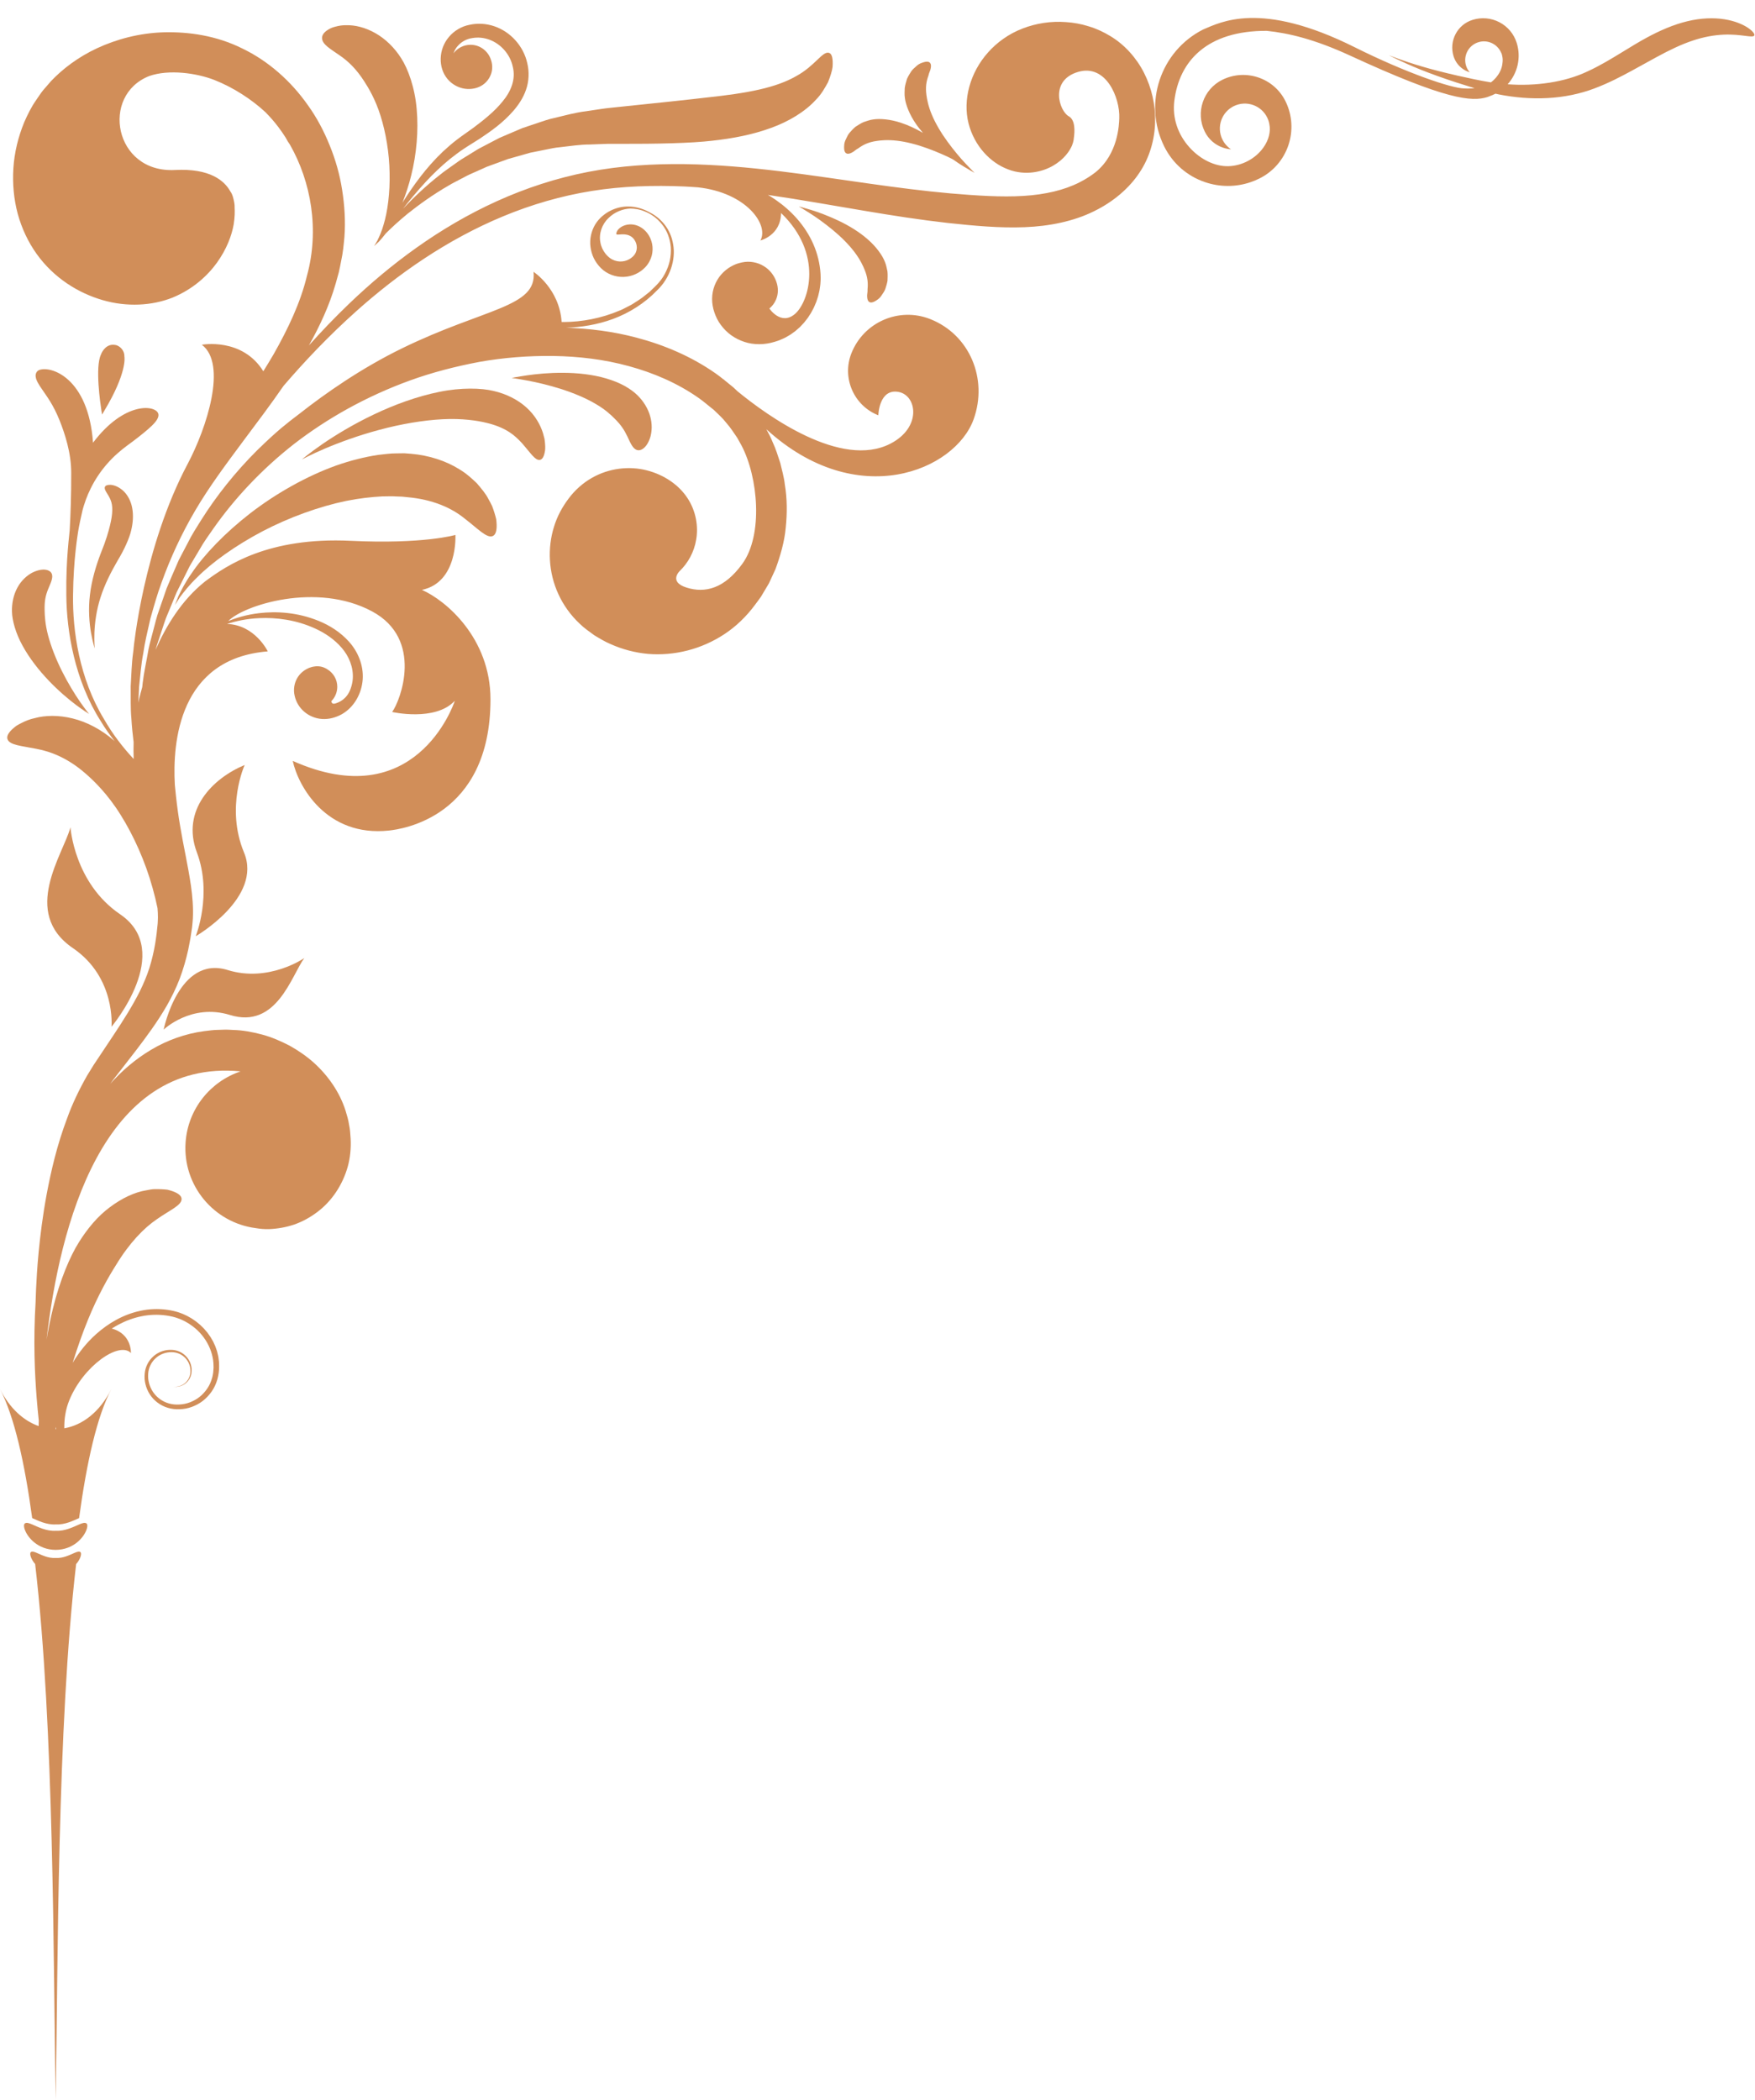 <?xml version="1.0" encoding="UTF-8" standalone="no"?><svg xmlns="http://www.w3.org/2000/svg" xmlns:xlink="http://www.w3.org/1999/xlink" fill="#000000" height="3590.4" preserveAspectRatio="xMidYMid meet" version="1" viewBox="0.0 -30.7 3001.0 3590.4" width="3001" zoomAndPan="magnify"><g fill="#d18e59" id="change1_1"><path d="M174.549,678.086l3.648-6.187c39.091-64.957,34.845-91.804,34.514-92.938 c0.21-12.092-9.157-18.307-14.088-19.583c-0.429-0.081-0.606-0.113-0.865-0.162c-0.429-0.081-0.6-0.113-0.777-0.145 c-13.962-2.612-22.085,9.784-24.421,16.576c-10.219,21.193-0.804,84.877,0.658,94.255c0.081,0.545,0.202,0.841,0.154,1.094 L174.549,678.086z"/><path d="M147.158,2573.536c-2.49-1.417-6.578-0.109-11.934,2.18c-9.82,4.197-23.869,11.608-40.031,10.791 c-16.21,0.817-30.353-6.649-40.173-10.846c-5.262-2.234-9.303-3.542-11.793-2.125c-5.592,1.962-0.376,20.274,15.786,33.136 c8.787,6.976,20.815,12.371,36.179,12.48c15.317-0.109,27.251-5.45,36.084-12.371 C147.487,2593.919,152.796,2575.499,147.158,2573.536z"/><path d="M136.857,2622.602c-1.999-1.138-5.28-0.088-9.58,1.75c-7.883,3.368-19.162,9.319-32.137,8.663 c-13.013,0.656-24.366-5.338-32.249-8.707c-4.225-1.794-7.469-2.844-9.468-1.706c-3.689,1.294-1.417,11.443,6.679,20.755 c32.678,279.28,31.001,681.531,35.09,916.352c4.089-234.493,2.412-637.156,34.997-916.234 C138.342,2634.135,140.582,2623.897,136.857,2622.602z"/><path d="M845.669,846.603c-1.14-3.708-2.488-7.662-4.045-11.842c-1.82-4.032-4.141-8.138-6.565-12.514 c-4.503-9.034-11.818-17.393-19.614-26.663c-8.669-8.293-18.385-17.143-30.17-24.102c-23.198-14.498-52.252-23.739-82.021-26.315 c-3.728-0.283-7.764-0.589-12.087-0.917c-4.26,0.065-8.802,0.133-13.604,0.206c-9.672-0.069-19.994,1.391-31.207,2.626 c-22.152,3.381-46.802,9.382-71.955,18.29c-50.236,18.072-102.275,47.439-146.102,81.201 c-43.776,33.875-79.705,71.596-100.708,103.009c-10.89,15.385-17.772,29.239-22.384,38.741c-3.915,9.825-6.11,15.333-6.11,15.333 s3.192-4.936,8.886-13.741c6.308-8.366,15.407-20.253,28.548-32.884c25.49-25.889,65.984-54.959,111.905-79.138 c46.027-24.135,97.8-42.702,143.219-52.102c22.742-4.583,43.74-6.851,61.626-7.776c8.882,0.01,17.131-0.547,24.301,0.075 c3.61,0.12,7.024,0.234,10.227,0.341c3.114,0.322,6.02,0.623,8.704,0.901c43.044,3.777,75.465,18.141,97.96,36.467 c22.879,17.555,37.948,34.191,48.019,30.019c4.764-1.917,7.084-8.533,6.754-19.68c-0.093-2.779-0.31-5.854-0.772-9.164 C847.743,853.772,846.809,850.31,845.669,846.603z"/><path d="M931.081,719.552c-0.733-3.099-1.605-6.391-2.622-9.855c-4.272-13.618-13.061-30.001-28.127-43.55 c-14.88-13.647-35.065-23.531-56.088-28.362c-21.129-5.239-56.189-6.114-93.199,1.548c-37.124,7.469-76.677,21.782-111.869,38.647 c-35.284,16.741-66.35,35.766-88.232,50.821c-21.878,15.115-34.689,26.04-34.689,26.04s14.831-8.058,38.908-18.401 c24.086-10.299,57.525-22.651,93.702-32.27c36.104-9.783,74.975-16.441,108.157-18.094c33.352-1.783,59.926,2.515,74.389,6.065 c14.691,3.426,27.084,8.319,37.154,14.493c10.126,6.112,18.037,13.803,24.876,21.324c13.372,15.297,21.864,29.152,29.838,27.611 c3.792-0.678,6.568-4.991,8.156-12.852c0.949-3.949,1.108-8.693,0.625-14.243C931.836,725.702,931.633,722.694,931.081,719.552z"/><path d="M88.303,949.8c-3.01-6.576-15.223-10.263-33.069-1.456c-8.629,4.5-18.487,12.879-25.239,25.212 c-6.853,12.215-10.029,27.399-9.494,41.82c0.276,14.626,6.383,36.858,18.051,57.856c11.573,21.152,27.749,41.947,44.55,59.496 c16.751,17.624,34.021,32.144,47.144,42.007c13.163,9.851,22.068,15.149,22.068,15.149s-6.662-7.992-15.785-21.205 c-9.101-13.225-20.543-31.767-30.646-52.101c-10.198-20.266-18.802-42.387-23.738-61.242c-5.041-18.99-5.642-33.914-5.82-41.663 c-0.451-15.919,1.279-25.208,5.627-36.246C86.206,966.759,91.727,956.925,88.303,949.8z"/><path d="M171.966,990.503c6.995-22.029,18.13-43.691,29.007-62.494c11.527-18.839,20.379-38.918,23.231-51.452 c3.111-12.628,4.238-25.932,1.874-38.597c-2.182-12.631-8.81-24.251-16.706-30.696c-7.814-6.57-15.458-8.833-20.661-9.057 c-5.342-0.074-8.393,1.221-9.316,3.613c-2.147,5.013,5.773,12.15,9.695,22.232c2.029,4.951,3.036,10.511,2.901,17.793 c-0.124,7.238-1.53,16.09-3.941,25.81c-2.367,9.954-6.89,26-15.479,46.925c-8.253,21.361-16.008,47.158-18.816,72.056 c-3.021,24.908-0.983,48.218,1.9,64.696c1.544,8.259,2.968,14.925,4.258,19.495c1.198,4.567,1.869,7.13,1.869,7.13 s-0.103-2.645-0.286-7.36c-0.278-4.689-0.248-11.475-0.037-19.661C162.072,1034.548,164.799,1012.452,171.966,990.503z"/><path d="M959.038,634.291c21.426,6.739,43.064,15.825,59.455,25.576c16.707,9.607,27.079,19.671,32.345,25.036 c10.977,10.693,16.783,19.726,22.054,30.851c5.07,10.762,9.149,21.122,16.791,23.073c7.072,1.911,17.403-5.074,22.7-23.463 c2.395-9.086,3.1-21.247-0.56-34.233c-3.53-12.961-11.445-25.973-21.807-36.032c-5.119-5.197-12.709-10.746-21.876-15.947 c-9.203-5.056-20.006-9.418-31.564-12.801c-23.153-6.842-49.221-9.545-73.282-9.659c-24.089-0.202-46.246,2.05-62.301,4.37 c-16.06,2.319-26.08,4.501-26.08,4.501s10.219,1.311,25.906,4.225C916.492,622.687,937.625,627.425,959.038,634.291z"/><path d="M1482.802,476.911c0.204,3.779,1.142,6.821,3.155,8.416s4.962,1.561,8.799-0.222 c3.61-1.96,9.101-4.84,12.971-11.176c1.976-3.083,4.631-6.393,6.126-10.604c1.377-4.242,2.906-8.976,3.777-14.058 c0.193-5.059,0.505-10.649-0.142-16.161c-1.204-5.247-2.15-11.14-4.39-16.253c-4.09-10.668-14.605-25.6-29.161-38.215 c-14.476-12.803-32.584-23.734-50.192-32.068c-17.625-8.352-34.551-14.629-47.189-18.437c-12.594-3.899-20.695-5.87-20.695-5.87 s7.284,4.156,18.244,11.146c11.005,6.891,25.415,17.152,39.62,28.851c14.227,11.67,27.924,25.317,37.466,38.047 c9.701,12.729,14.848,24.004,17.294,30.267c5.224,12.578,6.024,22.965,5.009,33.063 C1483.833,468.783,1482.347,473.061,1482.802,476.911z"/><path d="M1447.74,231.787c2.397,0.922,5.494,0.182,8.851-1.564c3.545-1.568,6.472-5.023,11.076-7.351 c8.176-6.011,17.527-10.607,31.013-12.509c6.636-1.08,18.961-2.385,34.855-0.51c15.814,1.738,34.531,6.588,51.816,12.898 c16.678,6.051,32.201,12.924,43.635,18.76c6.875,4.883,13.307,9.097,18.869,12.457c11.232,6.902,18.59,10.822,18.59,10.822 s-6.025-5.834-14.907-15.325c-8.951-9.407-20.364-22.922-31.221-37.781c-10.886-14.836-20.768-31.454-26.852-46.154 c-6.239-14.738-8.427-26.938-9.243-33.611c-1.939-13.48-0.136-23.742,3.353-33.273c0.949-5.07,3.45-8.845,3.965-12.688 c0.741-3.711,0.586-6.891-0.969-8.936c-1.554-2.044-4.419-2.743-8.578-1.968c-3.984,1.003-10.019,2.43-15.34,7.608 c-2.679,2.496-6.073,5.043-8.566,8.752c-2.387,3.767-5.043,7.974-7.148,12.68c-1.443,4.852-3.133,10.191-3.873,15.691 c-0.136,5.382-0.682,11.326,0.22,16.834c1.315,11.35,7.795,28.424,18.765,44.256c3.633,5.358,7.824,10.55,12.208,15.639 c-12.072-6.987-24.889-13.143-37.644-17.27c-18.265-6.113-36.469-7.568-47.735-5.662c-5.542,0.672-11.096,2.856-16.226,4.49 c-5.075,2.247-9.729,5.36-13.985,8.1c-3.932,3.336-7.23,7.061-10.181,10.404c-2.865,3.43-4.363,7.399-6.012,10.669 c-3.486,6.555-3.172,12.748-3.023,16.854C1443.871,228.31,1445.343,230.866,1447.74,231.787z"/><path d="M580.328,63.637c15.312,10.383,28.997,23.64,42.773,45.126c6.809,10.57,18.908,30.378,27.677,58.765 c8.884,28.067,14.904,63.309,15.426,97.196c0.795,33.874-3.351,66.321-10.392,89.13c-3.235,11.559-7.46,20.453-10.492,26.701 c-3.518,5.999-5.491,9.362-5.491,9.362s2.902-2.686,8.077-7.477c3.203-3.474,7.425-8.224,11.865-14.144 c9.426-9.368,21.899-21.05,37.646-33.915c19.089-15.12,42.272-32.026,69.284-47.594c6.602-4.105,13.867-7.467,20.938-11.335 c7.116-3.806,14.334-7.67,22.037-10.86c7.566-3.378,15.239-6.803,22.993-10.265c7.959-2.91,16.003-5.851,24.108-8.814l12.148-4.418 l12.539-3.53c8.332-2.364,16.701-4.738,25.083-7.117l25.613-5.145c8.5-1.737,16.926-3.615,25.565-4.322 c17.16-1.863,33.906-4.669,50.677-4.615c8.308-0.316,16.529-0.629,24.638-0.938c8.011-0.381,16.828-0.088,24.992-0.18 c66.174,0.168,124.236-1.141,159.664-5.317c35.27-3.846,69.611-10.485,100.705-21.905c30.983-11.168,58.741-28.163,76.958-48.359 c9.55-9.565,15.506-20.729,20.592-29.875c3.934-9.944,6.704-18.565,7.719-25.752c1.094-14.831-1.102-22.866-6.005-24.345 c-11.059-3.676-24.054,22.456-56.474,39.906c-15.846,9.153-36.724,16.919-62.656,22.748c-25.817,5.926-56.254,10.025-89.142,13.578 c-32.726,3.876-88.552,9.76-154.723,16.578c-8.363,0.978-16.422,1.552-25.411,2.932c-8.899,1.339-17.921,2.696-27.038,4.067 c-18.264,2.118-36.463,7.289-54.805,11.625c-9.226,1.943-18.209,5.089-27.203,8.114l-26.901,9.054 c-8.689,3.705-17.366,7.404-26.003,11.087l-12.851,5.517l-12.362,6.395c-8.154,4.274-16.247,8.517-24.254,12.715 c-7.68,4.737-15.278,9.424-22.77,14.046c-7.574,4.426-14.602,9.496-21.482,14.474c-6.834,5.04-13.817,9.539-20.092,14.741 c-25.71,19.959-46.943,40.589-64.041,58.623c-0.232,0.252-0.419,0.479-0.649,0.729c10.505-13.447,23.782-29.791,40.315-47.569 c11.541-12.337,24.753-25.204,39.933-37.608c7.699-6.064,15.685-12.265,24.396-17.948c4.266-2.993,8.799-5.603,13.347-8.536 c4.749-2.996,9.561-6.033,14.434-9.107c19.172-12.863,39.329-27.062,56.822-47.265c8.646-10.075,16.688-21.88,21.503-36.011 c4.912-14.036,5.68-30.25,2.135-44.966c-6.386-29.786-29.276-54.377-56.585-63.444c-13.683-4.672-28.452-5.47-41.937-2.493 c-13.9,2.556-26.958,10.409-35.631,20.938c-17.948,21.157-18.509,52.446-2.349,71.732c7.887,9.454,18.941,15.165,29.951,16.702 c10.956,1.465,22.004-0.782,30.586-6.762c8.476-5.909,13.696-14.798,15.345-23.591c0.959-5.171,0.737-10.241-0.357-14.964 c-0.128-0.669-0.348-1.297-0.513-1.953c-0.249-0.838-0.46-1.687-0.774-2.494c-4.827-14.703-18.504-25.391-34.821-25.391 c-11.929,0-22.423,5.768-29.15,14.565c1.779-5.035,4.453-9.789,8.288-13.664c6.134-6.529,14.275-11.045,23.786-12.365 c9.755-1.733,19.909-0.774,29.464,2.78c19.182,7.13,35.27,24.59,39.838,46.188c5.404,21.35-2.956,42.07-17.517,59.524 c-14.267,17.587-32.683,32.044-50.333,45.222c-4.524,3.22-8.992,6.4-13.402,9.538c-4.535,3.309-9.251,6.443-13.558,9.889 c-8.849,6.626-16.86,13.776-24.469,20.756c-14.996,14.235-27.529,28.741-38.151,42.457c-12.815,16.659-23.039,31.984-31.293,45.19 c5.772-14.347,10.983-30.178,15.078-46.953c9.102-36.272,12.664-76.698,9.312-113.245c-2.995-36.498-14.865-69.041-26.546-86.947 c-11.312-17.969-27.102-33.316-44.256-42.92c-17.086-9.717-34.819-13.861-49.011-13.457c-7.121-0.237-13.403,0.924-18.781,2.357 c-5.394,1.216-9.805,3.199-13.285,5.527c-6.989,4.444-10.227,9.355-9.942,14.483C551.22,45.442,565.424,53.2,580.328,63.637z"/><path d="M205.325,1532.401c-78.628-53.454-84.815-148.651-84.815-148.651c-12.365,46.099-85.178,145.665,4.131,206.532 c73.811,50.305,65.997,134.525,65.997,134.525S299.037,1596.11,205.325,1532.401z"/><path d="M279.853,1729.636c0,0,47.243-45.421,113.375-25.011c80.017,24.696,105.155-67.513,127.107-97.275 c0,0-60.658,42.242-131.024,20.436C305.445,1601.797,279.853,1729.636,279.853,1729.636z"/><path d="M417.278,1426.893c-32.048-77.122,1.1-149.682,1.1-149.682c-55.187,22.916-108.824,77.524-81.771,149.347 c27.052,71.822-1.967,143.457-1.967,143.457S449.292,1503.93,417.278,1426.893z"/><path d="M1899.095,31.259c-11.939-7.245-24.475-13.126-37.375-16.903c-12.819-4.074-25.895-6.434-38.857-7.277 c-25.928-1.955-51.46,2.093-74.559,11.097c-23.083,8.868-43.637,23.582-58.935,40.94c-30.818,34.62-43.244,81.279-33.199,121.098 c10.097,39.187,37.602,67.408,67.448,78.588c14.788,5.852,30.411,6.885,43.452,5.102c13.218-1.741,24.549-6.06,33.759-11.346 c18.527-10.726,28.258-24.87,32.408-34.756c0.555-1.399,0.828-2.511,1.217-3.745l0.153-0.091c0,0,0.127-0.514,0.309-1.329 c0.825-2.92,1.27-5.357,1.309-7.173c1.688-11.421,2.708-31.018-8.644-37.325c-16.36-9.089-33.3-61.367,15.906-75.894 c47.718-14.088,71.803,44.082,70.44,79.075c-0.411,10.555-1.535,60.626-40.497,92.372c-8.046,6.276-17.205,12.174-27.557,17.372 c-25.886,13.216-58.604,20.97-96.16,23.206c-37.398,2.303-79.977-0.543-124.474-4.332c-44.562-3.944-91.536-10.014-140.409-16.946 c-97.669-13.624-203.43-31.429-313.324-33.083c-54.845-0.714-110.524,2.63-165.207,13.172 c-54.561,10.487-107.383,27.84-156.74,50.225c-98.974,44.831-183.357,108.889-252.289,174.969 c-24.823,23.786-47.741,47.792-69.013,71.557c18.604-33.135,34.94-68.107,45.703-105.502l5.407-19.474 c1.6-6.545,2.714-13.223,4.076-19.828c2.94-13.103,4.231-26.853,5.497-40.362c2.048-27.155,0.274-54.227-3.871-80.591 c-4.081-26.41-11.421-52.035-21.336-76.298c-9.818-24.288-22.007-47.445-37.038-68.336 c-29.481-42.109-68.593-76.294-112.646-97.402c-44.119-21.904-90.913-28.503-133.384-27.535 c-42.715,1.213-81.669,11.989-114.438,27.148c-32.85,15.253-59.254,35.622-78.819,56.143l-13.931,16.089 c-4.378,5.554-8.181,11.568-12.21,17.348c-8.092,11.575-14.203,24.278-19.777,36.899c-10.533,25.546-16.89,52.181-18.611,78.721 c-1.678,26.53,0.738,52.933,7.429,77.921c6.862,24.97,17.8,48.364,32.48,68.846c29.462,41.043,71.051,66.672,112.596,78.756 c41.805,12.146,84.646,9.64,119.549-4.199c34.701-14.284,59.722-37.078,76.182-59.925c16.482-23.045,25.094-46.09,28.483-65.276 c1.908-11.884,2.133-21.796,1.559-30.125l0.101-0.138c0,0,0.105-4.872-1.681-11.881c-1.536-7.128-3.687-11.864-5.676-14.257 c-10.318-18.594-35.111-39.766-94.801-36.634c-103.894,5.452-127.874-127.845-43.689-160.727 c33.847-11.738,80.542-4.922,110.529,6.57c33.322,13.068,64.603,33.665,87.913,55.307c7.783,7.853,15.198,16.283,22.061,25.351 c4.448,5.826,8.602,11.965,12.615,18.239c2.433,4.747,4.772,8.573,7.001,11.506c36.552,63.74,50.892,146.249,29.331,224.709 c-11.058,46.143-32.466,90.741-56.857,133.832c-5.733,9.856-11.693,19.618-17.75,29.337 c-36.079-58.233-105.097-45.349-105.097-45.349c43.628,32.92,8.706,141.602-24.483,204.124 c-75.724,142.652-92.225,314.873-92.225,314.873s0.064-0.2,0.111-0.344c-0.256,2.255-0.574,4.521-0.782,6.768 c-2.871,20.122-3.127,39.872-4.323,58.736c0.288,18.951-0.51,37.152,1.164,54.517c0.838,14.25,2.219,27.743,3.856,40.766 c-0.283,9.709-0.227,19.324,0.093,28.804c-18.987-20.356-36.542-43.233-50.916-68.513 c-41.914-69.059-53.728-150.821-52.749-212.045c0.612-61.58,8.184-104.075,8.689-108.431c1.994-11.812,4.717-24.152,7.616-36.744 c0.738-2.822,2.545-9.285,5.653-17.807c4.235-11.541,11.22-26.637,20.815-40.868c9.469-14.323,21.396-27.61,32.789-37.683 c11.356-10.187,22.059-17.365,28.152-22.049c12.231-9.323,23.225-18.08,31.204-25.801c7.901-7.735,12.391-14.633,10.848-20.279 c-4.174-15.27-57.991-21.7-111.605,49.49c-7.921-111.314-72.184-132.043-92.158-124.266c-1.998,0.778-3.916,2.451-5.034,4.883 c-1.248,2.727-1.176,5.62-0.63,7.759c0.62,4.678,4.121,10.985,11.325,21.327c7.024,10.475,18.358,24.724,29.488,52.586 c8.671,21.85,19.765,54.879,19.709,89.152c0.152,36.081-1.103,73.154-2.644,98.529c-0.053,4.581-6.583,47.812-5.723,110.58 c0.42,62.276,14.596,146.111,58.732,215.246c7.275,12.167,15.446,23.537,23.953,34.522c-0.589-0.517-1.22-1.16-1.799-1.65 c-20.696-18.051-45.466-31.233-69.784-37.186c-24.275-6.101-47.389-5.481-64.93-0.677c-8.938,1.839-16.439,5.098-22.774,8.321 c-3.168,1.592-6.071,3.094-8.616,4.725c-2.476,1.826-4.666,3.607-6.565,5.334c-7.606,6.918-10.507,12.914-8.763,17.744 c3.599,10.211,24.132,11.31,49.578,16.454c25.759,4.745,54.381,16.585,83.116,41.587c14.295,12.19,38.528,35.608,60.551,71.038 c22.112,35.017,42.407,80.184,54.821,125.245c3.288,11.578,6.079,23.12,8.413,34.45c0.451,5.477,0.752,10.867,0.714,16.072 c-0.001,3.455-0.32,6.766-0.419,10.157l-1.206,11.539c-0.663,7.745-1.998,15.099-3.008,22.577 c-2.503,14.707-5.838,28.81-10.107,42.395c-4.359,13.542-9.942,26.55-16.175,39.332c-12.753,25.479-28.477,49.944-44.151,73.717 c-7.931,11.913-15.726,23.622-23.38,35.118c-3.855,5.784-7.675,11.515-11.458,17.19c-3.78,6.135-7.523,12.21-11.229,18.226 c-13.881,24.427-25.343,48.55-33.857,72.225c-17.863,47.1-27.728,91.064-35.09,129.616c-7.172,38.622-11.178,72.087-13.845,99.439 c-2.638,27.36-3.707,48.646-4.443,63.057c-0.53,14.42-0.809,21.994-0.809,21.994s0.022-0.126,0.054-0.313 c-4.221,68.663-1.391,124.724,1.713,164.505c1.264,15.733,2.521,28.805,3.689,39.349c-0.105,3.127-0.198,6.218-0.279,9.299 c-25.61-9.041-49.341-30.051-66.042-63.336c24.292,46.76,42.005,124.859,55.02,220.669c9.82,4.196,23.963,11.663,40.173,10.846 c16.163,0.817,30.212-6.595,40.031-10.791c13.062-96.192,30.823-174.399,55.208-220.724 c-19.817,39.454-49.475,61.786-80.464,67.177c-0.274-15.528,1.974-31.869,8.472-47.832 c23.772-58.399,85.247-101.554,105.428-80.926c0,0,1.59-32.655-32.765-41.772c3.855-2.462,7.825-4.796,11.931-6.945 c12.035-6.397,25.164-11.294,38.95-14.082c13.771-2.841,28.229-3.356,42.548-1.289c7.196,1.05,14.256,2.59,20.972,5.217 c3.444,1.118,6.661,2.839,9.972,4.355c1.63,0.812,3.171,1.807,4.766,2.7l2.378,1.373c0.79,0.464,1.514,1.034,2.275,1.546 c24.646,16.139,40.286,43.918,40.218,71.51c0.011,0.86,0.101,1.719,0.049,2.576l-0.196,2.568l-0.375,5.122 c-0.138,1.699-0.551,3.318-0.803,4.978c-0.221,1.666-0.702,3.265-1.159,4.867c-1.793,6.397-4.452,12.541-8.158,17.931 c-3.645,5.421-8.064,10.23-13.037,14.266c-5.003,4.012-10.626,7.07-16.45,9.328c-5.82,2.323-11.985,3.471-18.078,3.813 c-6.117,0.395-12.226-0.162-17.847-1.737c-11.335-3.132-21.113-10.363-27.335-19.608c-3.112-4.621-5.386-9.684-6.799-14.884 c-0.774-2.593-1.11-5.248-1.499-7.875c-0.127-2.649-0.339-5.278-0.091-7.884c0.462-10.37,5.107-19.849,11.998-26.435 c6.847-6.697,15.832-10.276,24.45-10.948c4.332-0.374,8.614,0.013,12.508,1.092c3.916,1.094,7.494,2.919,10.551,5.226 c6.14,4.619,10.145,11.083,11.769,17.517c0.492,1.596,0.66,3.222,0.926,4.797c0.06,1.592,0.265,3.153,0.122,4.678 c-0.032,3.065-0.646,5.921-1.612,8.496c-0.959,2.571-2.221,4.89-3.752,6.809c-1.483,1.955-3.145,3.58-4.856,4.868 c-3.408,2.615-6.869,4.012-9.731,4.717c-2.872,0.728-5.161,0.81-6.682,0.812c-1.526-0.063-2.308-0.095-2.308-0.095 s0.781,0.071,2.305,0.208c1.524,0.071,3.831,0.099,6.78-0.504c2.937-0.583,6.54-1.844,10.183-4.392 c1.827-1.256,3.628-2.868,5.266-4.845c1.686-1.941,3.12-4.321,4.249-7.003c1.135-2.674,1.917-5.732,2.082-8.958 c0.211-1.61,0.07-3.271,0.066-4.971c-0.21-1.686-0.33-3.433-0.785-5.161c-1.477-6.961-5.513-14.137-12.071-19.46 c-3.264-2.656-7.15-4.823-11.467-6.194c-4.334-1.363-9.019-1.938-13.785-1.694c-9.521,0.413-19.672,4.057-27.613,11.346 c-7.979,7.128-13.658,17.885-14.509,29.657c-0.347,2.907-0.213,5.861-0.133,8.847c0.342,2.965,0.659,5.973,1.447,8.927 c1.44,5.921,3.873,11.733,7.29,17.079c6.817,10.689,17.832,19.305,30.902,23.214c6.551,1.975,13.449,2.726,20.344,2.423 c6.909-0.251,13.951-1.443,20.632-3.96c6.685-2.45,13.158-5.848,18.943-10.338c5.756-4.513,10.895-9.938,15.151-16.096 c8.572-12.271,12.861-27.888,12.689-43.134l-0.136-5.783c0.011-0.969-0.084-1.93-0.23-2.89l-0.372-2.886 c-0.288-1.918-0.418-3.872-0.848-5.773l-1.352-5.704c-0.245-0.947-0.417-1.918-0.726-2.847l-0.961-2.782l-1.956-5.571l-2.476-5.378 l-1.249-2.694l-1.485-2.572l-3-5.147l-3.446-4.875l-1.738-2.436l-1.931-2.289l-3.902-4.564l-4.28-4.233l-2.154-2.112l-2.321-1.933 l-4.672-3.85l-4.981-3.476c-0.841-0.565-1.644-1.188-2.516-1.702l-2.626-1.524c-1.763-0.99-3.472-2.076-5.276-2.975 c-3.665-1.692-7.237-3.563-11.067-4.815c-1.902-0.646-3.732-1.489-5.686-1.96l-5.802-1.558c-3.868-0.909-7.698-1.644-11.584-2.145 c-15.49-2.162-31.122-1.477-45.863,1.708c-14.763,3.13-28.677,8.526-41.301,15.454c-12.679,6.861-24.072,15.245-34.303,24.318 c-16.64,14.888-29.833,31.812-40.208,49.183c8.016-25.76,16.761-50.643,25.935-73.051c17.28-42.63,36.336-75.476,48.017-93.878 c22.932-37.876,47.762-63.585,70.272-78.761c22.242-15.611,42.04-23.445,42.025-34.399c-0.009-5.132-5.114-9.687-15.504-13.361 c-2.593-0.916-5.511-1.773-8.745-2.562c-3.197-0.403-6.711-0.672-10.533-0.837c-3.822-0.162-7.951-0.204-12.367-0.115 c-4.391,0.168-8.84,1.243-13.67,2.086c-19.469,3.122-41.272,13.397-61.679,28.702c-20.72,15.283-38.389,36.495-53.039,59.929 c-14.91,23.462-32.724,65.111-44.578,113.923c-4.18,16.897-7.739,34.656-10.788,52.789 c22.284-193.357,95.098-481.409,331.728-458.763l0.037,0.015c-51.399,17.228-89.994,63.962-94.025,121.407 c-5.151,73.424,48.078,137.303,120.149,146.599c7.365,1.27,14.913,1.873,22.547,1.671c14.32-0.553,28.858-3.042,42.996-7.796 c14.076-4.927,27.505-12.27,39.711-21.551c24.615-18.442,42.956-46.047,51.812-77.108c4.336-15.518,5.907-32.238,5.021-48.329 c-0.481-7.995-1.005-16.034-2.759-24.006c-1.15-8.07-3.525-15.906-5.941-23.778c-9.998-31.427-29.723-59.884-54.509-82.164 c-12.467-11.168-26.378-20.622-41.041-28.859c-14.915-7.71-30.459-14.553-46.931-18.977c-16.28-4.365-33.561-7.622-49.912-7.95 c-4.121-0.176-8.22-0.533-12.339-0.533l-12.358,0.369c-8.23-0.016-16.394,1.244-24.529,2.178 c-32.536,4.326-63.633,15.625-90.656,31.744c-27.288,16.185-50.411,36.317-70.069,58.395c1.884-2.591,3.751-5.156,5.654-7.773 c4.182-5.355,8.404-10.762,12.666-16.219c8.536-11.021,17.23-22.246,26.075-33.667c17.579-23.069,35.838-47.553,52.284-75.947 c8.074-14.273,15.671-29.473,21.866-45.619c6.1-16.151,10.985-32.945,14.739-49.946c1.608-8.458,3.535-17.058,4.685-25.574 l1.94-12.865c0.448-4.816,1.065-9.715,1.295-14.528c1.015-19.334-0.624-38.025-3.112-55.888 c-5.185-35.734-13.016-68.942-18.568-102.6c-2.915-16.868-5.161-33.456-7.09-50.749c-0.733-6.629-1.377-13.246-2.009-19.857 c-4.172-73.194,7.377-216.011,158.923-228.135c0,0-21.653-45.296-69.596-46.909c14.231-4.643,32.954-9.007,55.448-9.956 c28.03-1.26,62.301,2.621,95.586,17.953c16.539,7.558,32.627,18.41,45.066,32.912c12.422,14.345,20.176,33.405,18.861,52.776 c-0.404,5.714-1.676,11.303-3.544,16.628c-6.413,18.363-19.777,23.684-26.391,25.669c-6.817,2.045-6.573-4.079-6.573-4.079 l-0.013-0.02c6.167-6.309,9.995-14.916,9.995-24.435c0-12.477-6.578-23.352-16.406-29.547c-1.814-1.222-3.757-2.321-5.897-3.195 c-6.024-2.564-12.841-2.968-19.508-1.563c-0.761,0.151-1.463,0.437-2.205,0.635c-1.403,0.384-2.802,0.75-4.172,1.295 c-0.578,0.236-1.11,0.543-1.672,0.808c-7.556,3.418-14.386,9.16-18.82,17.036c-4.867,8.514-6.659,19.441-4.243,29.719 c2.178,10.066,7.735,19.948,16.13,27.153c8.307,7.256,19.279,12.01,30.925,12.684c11.772,0.734,23.252-2.418,33.599-8.112 c20.894-11.786,34.029-35.105,35.767-59.469c1.718-24.781-8.607-48.188-23.526-64.646c-14.958-16.639-33.333-27.918-51.607-35.397 c-36.808-15.07-73.043-16.716-102.05-13.284c-21.452,2.51-39.124,7.952-52.728,13.55c25.483-26.851,150.983-67.636,245.945-16.602 c88.368,47.49,48.854,152.015,34.311,172.01c0,0,73.462,16.705,106.817-18.83c0.021,0.172,0.044,0.346,0.064,0.519 c-2.377,7.038-68.12,195.144-276.846,101.931c9.089,42.718,57.163,130.515,164.512,119.067 c20.126-2.147,173.747-21.814,173.602-224.5c-0.075-104.667-76.348-169.057-117.226-186.945 c62.057-13.121,57.238-93.956,57.238-93.956s-54.073,16.018-178.909,10.047c-141.327-6.759-212.375,42.264-248.327,68.864 c-0.334,0.247-0.596,0.428-0.921,0.687c-40.07,31.924-66.855,76.46-84.612,116.931c2.692-9.687,6.323-19.51,9.605-29.849 c3.711-10.765,6.847-22.174,11.916-33.346c4.669-11.289,9.498-22.969,14.484-35.028c5.814-11.658,11.811-23.68,17.983-36.056 c1.545-3.086,3.101-6.192,4.668-9.322c1.788-3.011,3.589-6.044,5.402-9.097c3.634-6.091,7.318-12.266,11.05-18.521 c7.061-12.742,15.862-24.835,24.618-37.35c35.211-49.867,80.86-99.411,137.106-143.462 c56.47-43.646,123.593-81.556,198.773-108.772c37.604-13.628,77.337-23.858,118.295-31.595 c41.068-7.292,83.581-10.67,126.596-10.101c42.984,0.666,86.671,5.74,128.943,17.384c42.23,11.484,83.264,29.109,119.216,54.359 c9.007,6.254,17.098,13.564,25.711,20.193c7.617,7.366,15.403,14.206,21.785,22.602c7.042,7.757,12.552,16.737,18.528,25.308 c2.426,4.501,5,8.916,7.449,13.39c28.534,54.436,36.954,152.739,1.45,201.866c-30.713,42.497-63.623,50.899-95.435,40.901 c-31.812-9.998-11.384-28.766-11.384-28.766c6.663-6.483,12.772-14.404,17.662-23.56l0.084-0.112l0.015-0.089 c4.66-8.775,8.208-18.672,9.99-29.583c3.83-22.106-0.011-48.291-14.891-70.912c-14.898-22.735-39.929-39.815-69.491-47.444 c-29.526-7.58-64.295-4.24-94.379,13.115c-14.962,8.538-28.714,20.703-39.37,35.107c-10.75,14.187-19.722,30.558-25.12,48.576 c-11.147,35.82-9.601,77.62,7.66,114.974c8.546,18.635,20.942,36.019,36.519,50.566c7.712,7.553,16.346,13.392,24.929,19.67 c9.103,5.476,18.26,11.098,28.282,15.268c19.771,8.771,41.322,14.52,63.604,16.556c22.291,1.797,45.177-0.127,67.435-5.831 c22.256-5.696,43.876-15.219,63.569-28.284c19.641-12.964,37.286-30.186,51.319-49.103c3.509-4.738,7.151-9.411,10.54-14.275 l9.161-15.343l4.565-7.729l3.796-8.156l7.544-16.428c8.219-22.645,15.257-46.232,17.446-70.738 c2.512-24.363,2.553-49.33-1.572-73.904c-1.345-12.41-4.915-24.453-7.77-36.666c-3.982-11.909-7.522-24.045-12.988-35.527 c-3.001-7.654-6.852-14.948-10.843-22.195c155.369,141.887,323.137,70.449,354.525-17.119 c24.592-68.609-6.531-144.442-74.329-171.189c-53.359-21.051-113.681,5.14-134.732,58.499 c-16.567,41.995,4.046,89.47,46.041,106.038c0,0,1.014-46.32,34.758-39.92c31.251,5.927,39.858,60.681-14.169,88.449 c-84.11,43.231-209.692-47.205-261.621-89.779c-2.253-2.154-4.513-4.289-6.747-6.419c-4.854-3.832-9.625-7.818-14.45-11.741 c-1.664-1.504-2.624-2.398-2.624-2.398c0.197,0.288,0.399,0.541,0.596,0.829c-4.454-3.589-8.938-7.144-13.622-10.404 c-41.909-29.429-88.633-49.038-135.682-61.429c-40.022-10.645-80.455-15.603-120.227-16.918 c25.346-0.779,53.099-5.07,80.081-14.995c28.01-10.315,54.651-27.252,75.344-48.875c22.027-20.827,32.296-52.23,27.518-78.659 c-2.09-13.256-7.576-25.217-15.042-34.371c-7.388-9.233-16.274-15.918-25.014-20.25c-3.798-2.191-8.994-4.675-15.55-6.783 c-6.543-2.112-14.578-3.635-23.652-3.344c-9.038,0.298-19.117,2.561-28.78,7.617c-4.898,2.417-9.462,5.778-13.878,9.525 c-4.35,3.946-8.43,8.634-11.637,14.048c-6.315,10.829-9.574,24.323-7.804,37.775c0.817,6.709,2.753,13.374,5.749,19.606 c3.104,6.219,7.159,11.802,12.162,16.81c10.342,10.252,25.196,15.684,39.32,14.981c14.203-0.514,27.496-7.06,36.39-16.432 c5.592-5.925,9.299-12.959,11.135-19.887c1.79-6.964,1.823-13.784,0.669-19.869c-2.418-12.29-9.098-21.225-16.4-26.616 c-7.653-5.717-15.771-7.208-21.985-6.969c-6.316,0.34-11.003,2.259-14.279,4.278c-6.561,4.21-7.932,8.227-8.422,10.18 c-0.426,2.06,0.135,2.644,0.135,2.644s0.897,0.441,3.089,0.314c2.188-0.025,5.771-0.651,10.814-0.313 c4.912,0.413,11.835,2.252,16.313,8.659c2.541,3.561,4.482,8.109,4.528,13.492c-0.033,5.384-1.714,11.203-7.041,15.97 c-3.612,3.436-8.267,6.052-13.612,7.359c-5.319,1.309-11.386,1.239-17.087-0.782c-2.833-1.019-5.697-2.337-8.221-4.308 c-1.325-0.898-2.579-2.201-3.922-3.289c-1.116-1.304-2.492-2.46-3.508-3.889c-4.405-5.473-7.682-12.236-8.908-19.576 c-2.899-14.715,2.667-30.89,13.688-41.352c10.721-10.842,25.238-16.039,37.689-16.485c7.212,0.099,16.43,1.344,26.145,5.63 c4.917,1.979,9.761,4.99,14.64,8.438c2.265,1.955,4.823,3.701,6.938,6.053c2.243,2.214,4.519,4.493,6.446,7.176 c8.291,10.232,13.755,24.047,14.88,39.04c0.523,7.508-0.176,15.253-1.774,22.943c-1.635,7.704-4.646,15.219-8.435,22.38 c-3.767,7.229-8.857,13.723-14.709,19.7c-3.025,2.94-6.065,5.893-9.114,8.856l-2.285,2.222l-2.51,1.98l-5.023,3.968 c-6.476,5.599-13.92,9.928-21.088,14.597c-3.599,2.313-7.564,4.014-11.312,6.052c-3.804,1.945-7.524,4.037-11.543,5.481 c-31.336,13.347-64.676,19.258-94.411,19.488c-1.56,0.017-2.964-0.061-4.488-0.067c-3.839-57.135-48.03-85.731-48.03-85.731 c6.362,60.897-83.62,61.806-225.04,130.883c-69.923,34.154-131.129,77.044-175.174,111.697 c-10.748,8.056-21.275,16.24-31.308,24.674c-12.282,10.45-23.899,21.191-35.085,32.081c-2.961,2.791-4.832,4.611-5.461,5.228 c-0.063,0.062-0.127,0.124-0.19,0.186c-0.015,0.015-0.085,0.083-0.085,0.083l0.011-0.007 c-38.388,38.219-70.156,78.64-95.531,118.799c-8.424,13.453-16.836,26.437-23.463,40.018c-3.502,6.668-6.958,13.249-10.367,19.741 c-1.691,3.249-3.37,6.475-5.037,9.679c-1.44,3.317-2.869,6.61-4.288,9.88c-5.623,13.096-11.262,25.719-16.348,38.094 c-4.374,12.648-8.612,24.9-12.707,36.742c-4.463,11.698-6.974,23.565-10.06,34.754c-2.818,11.266-6.079,21.942-8.173,32.419 c-3.648,21.074-7.923,40.105-9.993,57.496c-0.279,2.598-0.543,5.064-0.813,7.575c-2.108,7.427-3.839,14.067-5.183,19.516 c-0.565,2.34-1.008,4.691-1.517,7.035c0.406-8.825,0.981-17.821,1.293-26.976c2.115-18.414,3.299-37.607,7.092-57.095 c2.795-19.627,7.69-39.493,12.319-59.913c5.749-20.169,11.408-40.89,19.09-61.473c14.793-41.296,33.914-83.012,57.724-123.404 c23.66-40.324,52.939-79.5,82.653-119.453c22.706-30.324,46.014-61.18,68.283-93.463c35.713-41.574,76.885-85.137,124.304-127.532 c70.093-62.74,154.768-122.36,251.419-162.334c48.209-19.98,99.214-34.889,151.37-43.209c52.059-8.345,105.533-9.942,158.347-7.642 c7.623,0.344,15.203,0.932,22.8,1.43c83.18,9.016,121.999,64.091,107.05,90.878c0,0,34.84-8.476,35.338-46.949l0.018,0.031 c72.593,69.495,47.915,151.715,23.864,172.424c-24.051,20.708-43.841-9.145-43.841-9.145l0.037-0.061 c4.683-3.9,8.75-9.105,11.38-15.42c1.861-4.456,2.982-9.436,3.088-14.635c0.09-5.212-0.799-10.555-2.62-15.719 c-3.551-10.343-10.862-20.329-21.466-26.698c-10.438-6.463-24.122-9.214-37.354-6.322c-3.312,0.563-6.519,1.672-9.779,2.731 c-3.152,1.34-6.359,2.667-9.353,4.496c-6.048,3.51-11.652,8.078-16.425,13.576c-9.546,10.978-15.445,25.901-15.498,41.556 c-0.043,7.851,1.375,15.686,3.95,23.176c2.524,7.522,6.126,14.882,11.067,21.416c4.871,6.56,10.715,12.578,17.537,17.485 c6.838,4.866,14.48,8.757,22.64,11.439c16.292,5.442,34.872,5.084,51.594-0.064l6.32-2.03c1.069-0.304,2.097-0.72,3.105-1.194 l3.055-1.347c2.018-0.941,4.125-1.72,6.077-2.811l5.838-3.342c0.962-0.578,1.975-1.082,2.897-1.725l2.749-1.962l5.495-3.964 l5.113-4.474l2.558-2.25l2.347-2.47l4.688-4.975l4.245-5.377l2.116-2.705l1.891-2.869l3.753-5.779l3.266-6.086l1.624-3.058 l1.372-3.183l2.718-6.394l2.206-6.612c0.348-1.11,0.772-2.195,1.055-3.323l0.822-3.386c0.517-2.262,1.156-4.495,1.558-6.774 c0.67-4.583,1.567-9.123,1.699-13.745c0.092-2.303,0.425-4.591,0.308-6.895l-0.172-6.892c-0.258-4.553-0.695-9.006-1.407-13.446 c-2.658-17.748-8.495-34.728-16.794-49.914c-8.245-15.229-18.709-28.785-30.437-40.424c-11.674-11.722-24.606-21.534-37.917-29.841 c-1.166-0.72-2.373-1.259-3.546-1.956c56.153,8.122,111.208,18.154,164.583,27.067c48.979,8.271,96.677,15.673,142.541,20.819 c45.887,4.942,89.486,8.991,132.276,7.273c42.447-1.648,83.725-10.165,117.881-27.064c34.116-16.528,61.258-40.453,78.149-66.192 c17.474-25.894,25.989-56.745,26.734-86.196c0.789-29.642-5.918-58.671-18.927-84.385 C1943.267,68.195,1923.126,45.858,1899.095,31.259z M94.862,2412.613c0.264-1.229,0.515-2.438,0.783-3.674 c0.083,1.226,0.178,2.439,0.288,3.643C95.575,2412.585,95.22,2412.614,94.862,2412.613z"/><path d="M2989.289,17.076c-8.396-5.72-22.233-11.913-40.386-14.801c-18.077-2.905-40.284-2.349-63.641,3.375 c-23.296,5.531-47.182,15.914-70.219,28.461c-11.561,6.232-26.355,15.236-43.205,25.584 c-16.896,10.282-35.954,21.944-57.205,31.674c-38.598,18.44-88.633,25.564-136.573,22.003c16.669-18.59,23.47-45.212,15.481-70.712 c-4.8-15.328-15.287-27.873-29.513-35.315c-14.235-7.439-30.513-8.899-45.84-4.099c-26.294,7.976-40.798,36.16-32.603,62.329 c3.309,10.56,10.525,19.195,20.337,24.321c2.34,1.224,4.764,2.197,7.236,2.948c-2.438-2.857-4.439-6.168-5.79-9.91 c-6.007-16.653,2.624-35.021,19.276-41.029c15.973-5.762,33.495,1.966,40.202,17.302c0.161,0.276,0.318,0.483,0.48,0.829 c0.572,1.214,1.167,3.245,1.596,5.769c0.677,3.382,0.797,6.776,0.397,10.079c-0.397,5.298-1.761,11.256-5.036,17.162 c-3.257,5.873-7.968,12.033-14.937,17.096c-19.633-3.081-38.77-7.602-56.721-11.46c-22.98-5.216-43.817-10.604-61.303-15.762 c-17.488-5.147-31.638-9.992-41.4-13.56c-9.728-3.681-15.181-5.745-15.181-5.745s5.23,2.593,14.56,7.22 c9.391,4.516,23.067,10.74,40.115,17.583c17.041,6.851,37.471,14.247,60.074,21.621c10.232,3.202,20.898,6.676,31.939,10.02 c-5.311,0.583-11.013,0.868-17.632,0.403c-20.907,0.095-99.099-26.327-187.41-70.468c-161.348-80.648-229.67-42.405-259.026-30.309 c-72.998,36.956-102.966,126.149-66.714,199.718c14.342,29.089,39.151,50.859,69.857,61.29c25.436,8.645,52.406,8.643,77.447,0.238 c5.188-1.741,10.289-3.84,15.279-6.296c48.845-24.073,69.003-83.402,44.927-132.254c-19.664-39.89-68.181-56.273-107.985-36.68 c-32.715,16.131-46.207,55.864-30.087,88.574c6.445,13.07,17.591,22.848,31.381,27.537c4.436,1.505,8.974,2.363,13.524,2.707 c-7.363-4.888-13.302-12.056-16.531-21.008c-7.994-22.161,3.491-46.607,25.652-54.602c22.161-7.994,46.607,3.491,54.602,25.652 c0.804,2.231,1.36,4.486,1.779,6.744c2.671,12.726-0.816,27.065-9.971,40.025c-13.524,19.159-36.527,31.458-60.022,32.101 c-22.765,0.616-47.482-11.245-66.121-31.733c-20.513-22.539-29.853-50.921-26.313-79.928 c8.311-67.923,55.803-120.251,158.129-119.743c37.053,3.835,81.783,14.325,142.643,42.417 c164.103,75.746,207.913,79.199,234.788,70.749c1.442-0.453,2.394-0.904,3.156-1.272c0.086-0.029,0.176-0.056,0.263-0.085 c3.582-1.202,6.957-2.731,10.22-4.414c2.086,0.449,4.09,0.992,6.207,1.403c26.696,5.234,54.978,7.647,82.961,6.101 c27.874-1.439,55.82-7.17,80.173-16.511c24.362-9.144,45.299-20.277,63.023-29.844c17.351-9.539,32.1-17.646,43.177-23.736 c21.776-11.855,42.435-21.79,61.816-28.179c19.214-6.49,37.28-9.436,52.579-10.108c30.656-1.403,49.827,6.272,52.552,1.467 C3000.971,27.892,2997.721,22.905,2989.289,17.076z"/></g></svg>